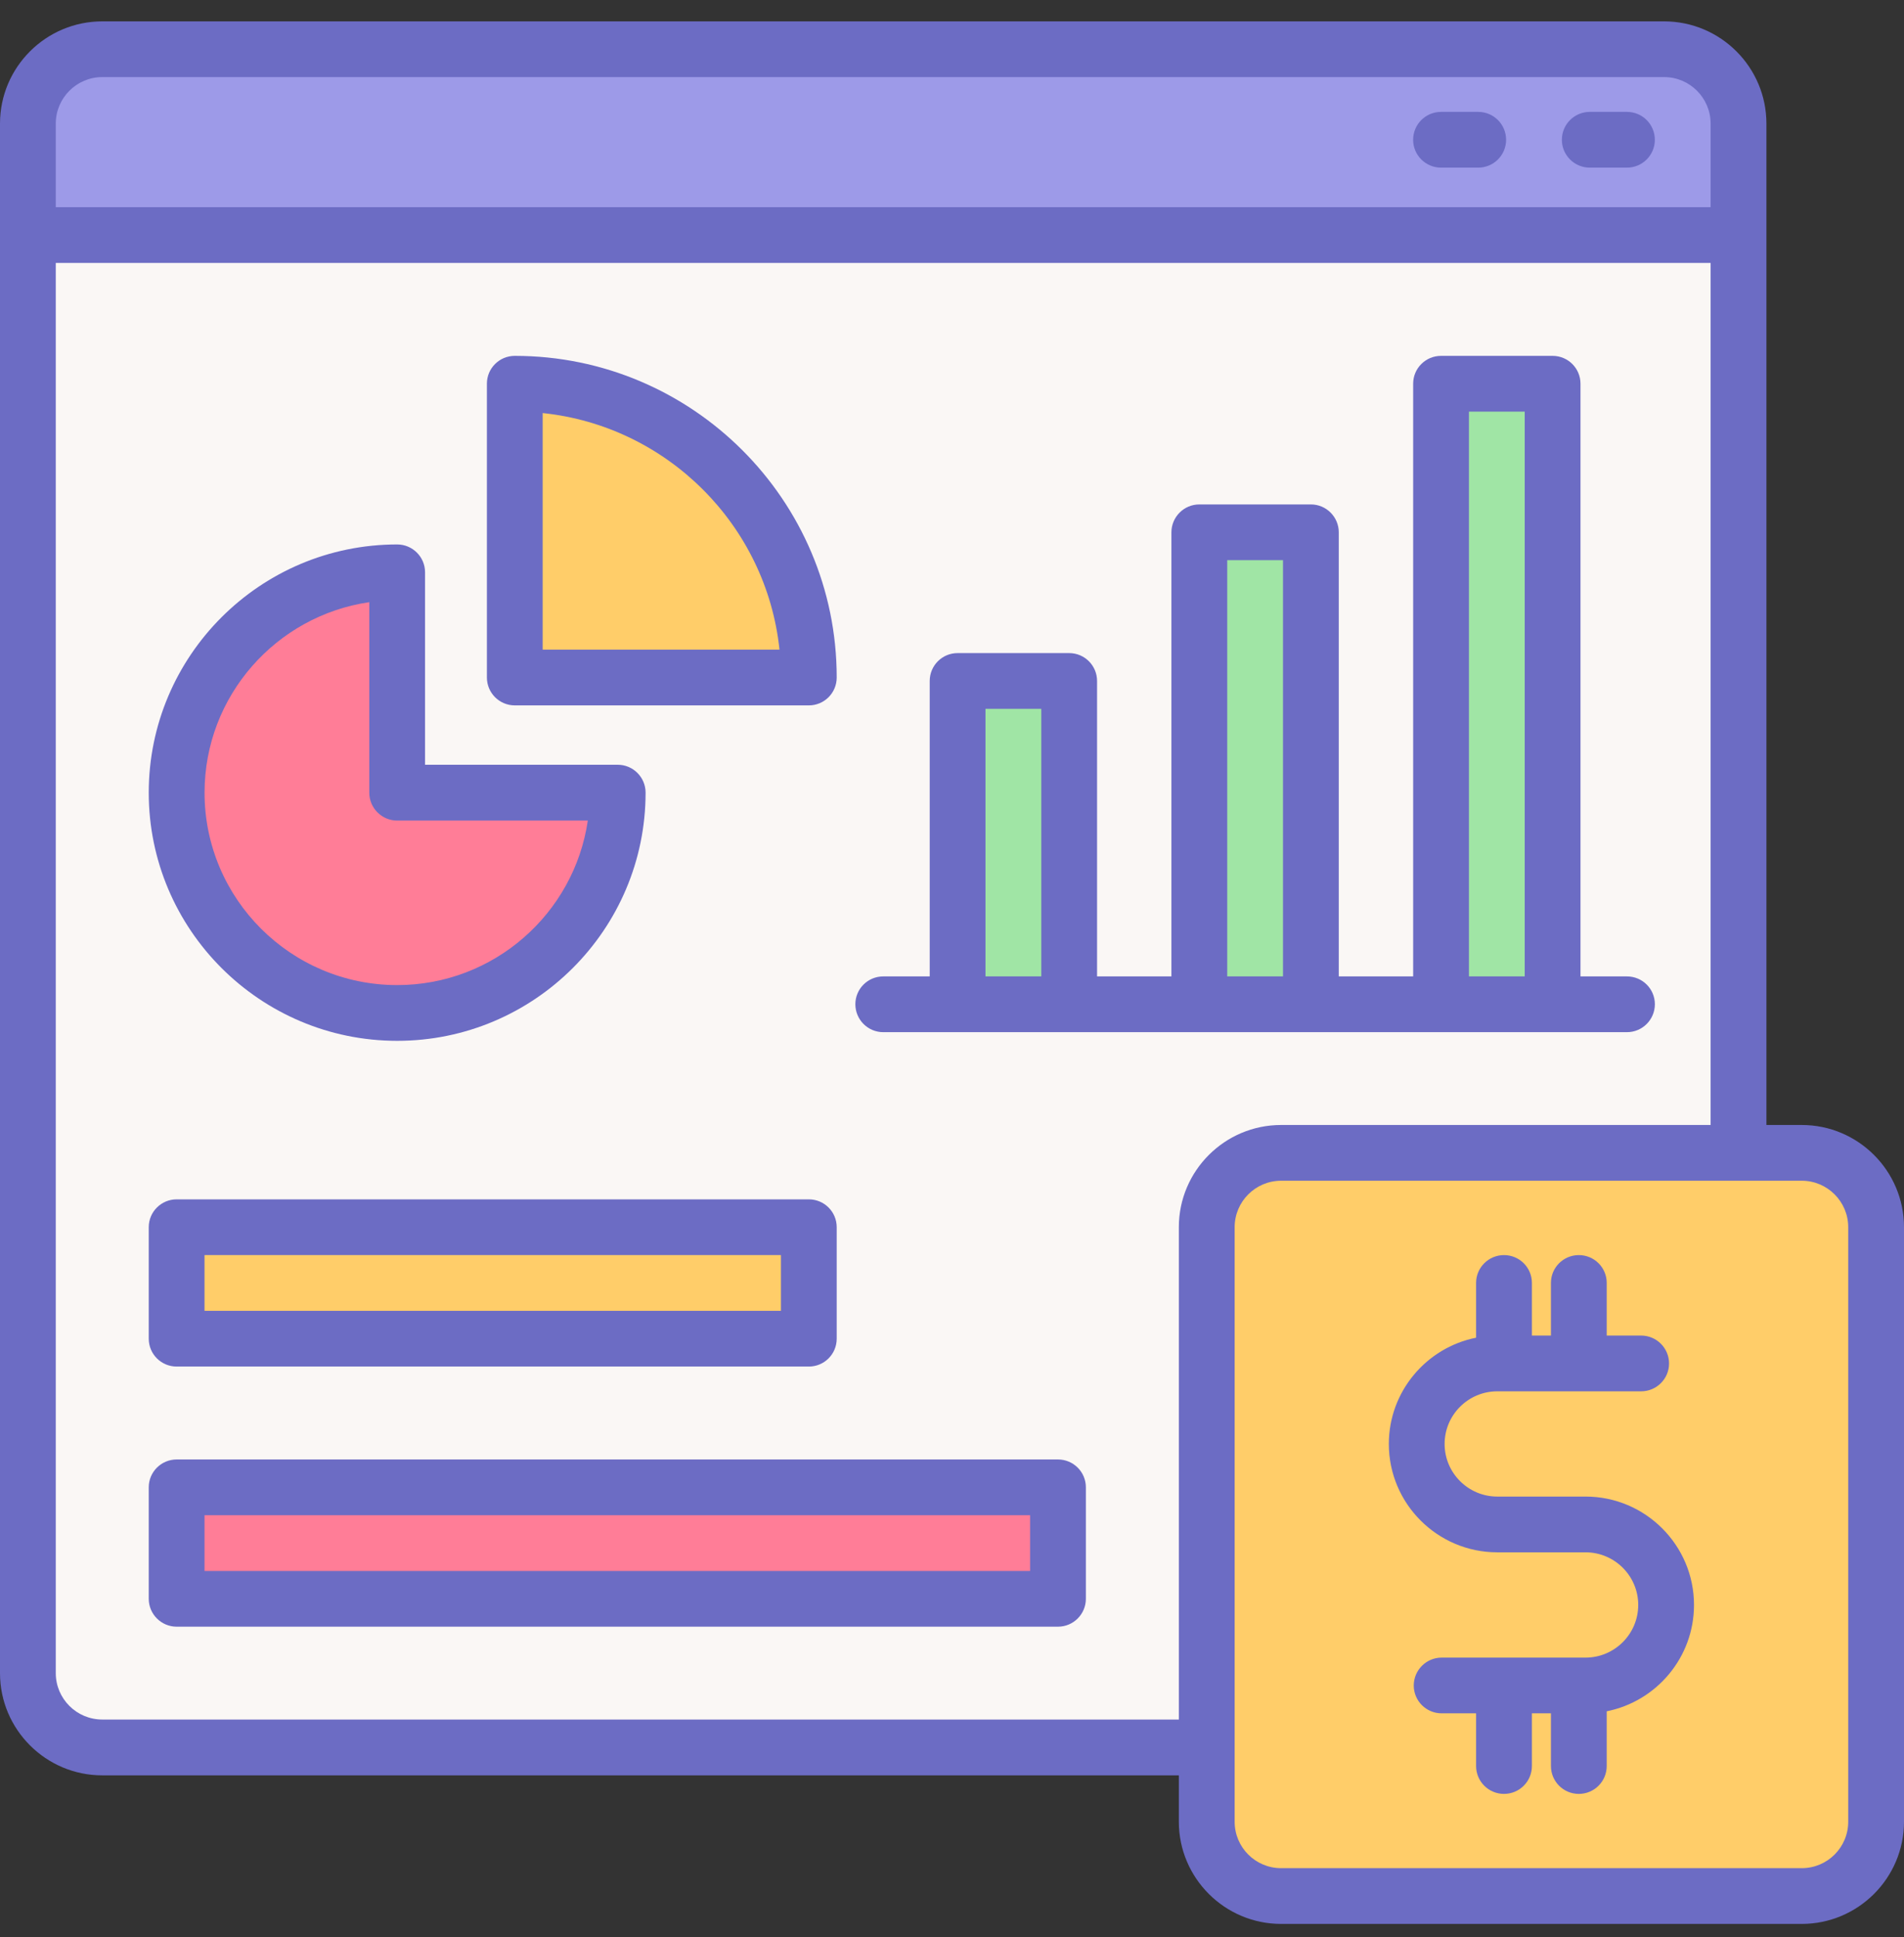 <svg width="58" height="59" viewBox="0 0 58 59" fill="none" xmlns="http://www.w3.org/2000/svg">
<rect x="0" y="0" width="58" height="59" fill="#333333" stroke="none"/>
<path d="M50.693 53.224H3.116C1.864 53.224 0.85 52.212 0.85 50.961V3.764C0.85 2.513 1.864 1.501 3.116 1.501H50.693C51.944 1.501 52.959 2.513 52.959 3.764V50.961C52.959 52.212 51.944 53.224 50.693 53.224Z" fill="#FAF7F5"/>
<path d="M54.885 57.752H39.025C37.774 57.752 36.76 56.737 36.76 55.486V37.378C36.76 36.127 37.774 35.115 39.025 35.115H54.885C56.136 35.115 57.15 36.127 57.15 37.378V55.486C57.15 56.737 56.136 57.752 54.885 57.752Z" fill="#FFCD69"/>
<path d="M15.682 11.686V20.635H24.639C24.639 15.694 20.628 11.686 15.682 11.686Z" fill="#FFCD69"/>
<path d="M32.229 48.696H5.381V45.301H32.229V48.696Z" fill="#FF7D97"/>
<path d="M24.639 40.773H5.381V37.378H24.639V40.773Z" fill="#FFCD69"/>
<path d="M50.694 1.428H3.116C1.864 1.428 0.85 2.44 0.85 3.691V7.086H52.959V3.691C52.959 2.44 51.945 1.428 50.694 1.428Z" fill="#9D9AE8"/>
<path d="M12.099 17.431C8.389 17.431 5.381 20.436 5.381 24.143C5.381 27.849 8.389 30.855 12.099 30.855C15.809 30.855 18.817 27.849 18.817 24.143H12.099V17.431Z" fill="#FF7D97"/>
<path d="M48.428 5.106H49.561C50.03 5.106 50.41 4.726 50.41 4.258C50.41 3.787 50.03 3.408 49.561 3.408H48.428C47.959 3.408 47.578 3.787 47.578 4.258C47.578 4.726 47.959 5.106 48.428 5.106Z" fill="#6C6CC4"/>
<path d="M43.897 5.106H45.029C45.499 5.106 45.879 4.726 45.879 4.258C45.879 3.787 45.499 3.408 45.029 3.408H43.897C43.428 3.408 43.047 3.787 43.047 4.258C43.047 4.726 43.428 5.106 43.897 5.106Z" fill="#6C6CC4"/>
<path d="M11.249 18.341V24.143C11.249 24.611 11.63 24.993 12.099 24.993H17.906C17.493 27.823 15.046 30.004 12.099 30.004C8.863 30.004 6.231 27.376 6.231 24.143C6.231 21.197 8.415 18.754 11.249 18.341ZM12.099 31.702C16.272 31.702 19.666 28.312 19.666 24.143C19.666 23.674 19.286 23.293 18.817 23.293H12.948V17.431C12.948 16.963 12.568 16.583 12.099 16.583C7.926 16.583 4.531 19.973 4.531 24.143C4.531 28.312 7.926 31.702 12.099 31.702Z" fill="#6C6CC4"/>
<path d="M39.932 30.587H36.533V16.214H39.932V30.587Z" fill="#A0E5A5"/>
<path d="M47.295 30.587H43.897V11.686H47.295V30.587Z" fill="#A0E5A5"/>
<path d="M32.569 30.587H29.17V20.742H32.569V30.587Z" fill="#A0E5A5"/>
<path d="M56.301 55.486C56.301 56.269 55.666 56.901 54.885 56.901H39.025C38.245 56.901 37.61 56.269 37.61 55.486V37.378C37.61 36.598 38.245 35.963 39.025 35.963H54.885C55.666 35.963 56.301 36.598 56.301 37.378V55.486ZM35.91 37.378V52.374H3.115C2.335 52.374 1.699 51.741 1.699 50.961V8.009H52.109V34.265H39.025C37.308 34.265 35.91 35.662 35.91 37.378ZM3.115 2.348H50.693C51.474 2.348 52.109 2.984 52.109 3.764V6.311H1.699V3.764C1.699 2.984 2.335 2.348 3.115 2.348ZM54.885 34.265H53.809V3.764C53.809 2.048 52.411 0.651 50.693 0.651H3.115C1.398 0.651 0 2.048 0 3.764V50.961C0 52.677 1.398 54.074 3.115 54.074H35.91V55.486C35.91 57.202 37.308 58.599 39.025 58.599H54.885C56.602 58.599 58 57.202 58 55.486V37.378C58 35.662 56.602 34.265 54.885 34.265Z" fill="#6C6CC4"/>
<path d="M48.299 45.583H45.611C44.726 45.583 44.006 44.864 44.006 43.98C44.006 43.096 44.726 42.377 45.611 42.377H49.993C50.463 42.377 50.843 41.997 50.843 41.529C50.843 41.061 50.463 40.679 49.993 40.679H48.944V39.075C48.944 38.607 48.563 38.228 48.094 38.228C47.625 38.228 47.245 38.607 47.245 39.075V40.679H46.665V39.075C46.665 38.607 46.285 38.228 45.815 38.228C45.346 38.228 44.965 38.607 44.965 39.075V40.744C43.452 41.045 42.307 42.382 42.307 43.98C42.307 45.8 43.789 47.281 45.611 47.281H48.299C49.184 47.281 49.904 48 49.904 48.884C49.904 49.768 49.184 50.488 48.299 50.488H43.916C43.447 50.488 43.066 50.87 43.066 51.338C43.066 51.806 43.447 52.185 43.916 52.185H44.965V53.789C44.965 54.26 45.346 54.639 45.815 54.639C46.285 54.639 46.665 54.26 46.665 53.789V52.185H47.245V53.789C47.245 54.26 47.625 54.639 48.094 54.639C48.563 54.639 48.944 54.26 48.944 53.789V52.123C50.458 51.822 51.603 50.485 51.603 48.884C51.603 47.064 50.121 45.583 48.299 45.583Z" fill="#6C6CC4"/>
<path d="M16.531 12.581C20.325 12.976 23.348 15.997 23.745 19.787H16.531V12.581ZM15.682 21.485H24.639C25.108 21.485 25.488 21.105 25.488 20.635C25.488 15.233 21.089 10.839 15.682 10.839C15.212 10.839 14.832 11.218 14.832 11.686V20.635C14.832 21.105 15.212 21.485 15.682 21.485Z" fill="#6C6CC4"/>
<path d="M31.379 47.849H6.23V46.151H31.379V47.849ZM32.229 44.453H5.381C4.912 44.453 4.531 44.833 4.531 45.301V48.696C4.531 49.164 4.912 49.546 5.381 49.546H32.229C32.698 49.546 33.078 49.164 33.078 48.696V45.301C33.078 44.833 32.698 44.453 32.229 44.453Z" fill="#6C6CC4"/>
<path d="M6.23 38.228H23.789V39.925H6.23V38.228ZM5.381 41.623H24.639C25.108 41.623 25.488 41.244 25.488 40.773V37.378C25.488 36.91 25.108 36.53 24.639 36.53H5.381C4.912 36.53 4.531 36.91 4.531 37.378V40.773C4.531 41.244 4.912 41.623 5.381 41.623Z" fill="#6C6CC4"/>
<path d="M30.02 21.59H31.72V29.74H30.02V21.59ZM37.384 17.062H39.083V29.74H37.384V17.062ZM44.747 12.537H46.446V29.74H44.747V12.537ZM50.411 30.587C50.411 30.119 50.031 29.74 49.561 29.74H48.145V11.686C48.145 11.218 47.765 10.839 47.296 10.839H43.897C43.428 10.839 43.048 11.218 43.048 11.686V29.74H40.782V16.214C40.782 15.746 40.402 15.364 39.933 15.364H36.534C36.065 15.364 35.684 15.746 35.684 16.214V29.74H33.419V20.742C33.419 20.271 33.038 19.892 32.569 19.892H29.171C28.701 19.892 28.321 20.271 28.321 20.742V29.74H26.905C26.436 29.74 26.056 30.119 26.056 30.587C26.056 31.056 26.436 31.438 26.905 31.438H49.561C50.031 31.438 50.411 31.056 50.411 30.587Z" fill="#6C6CC4"/>
</svg>
